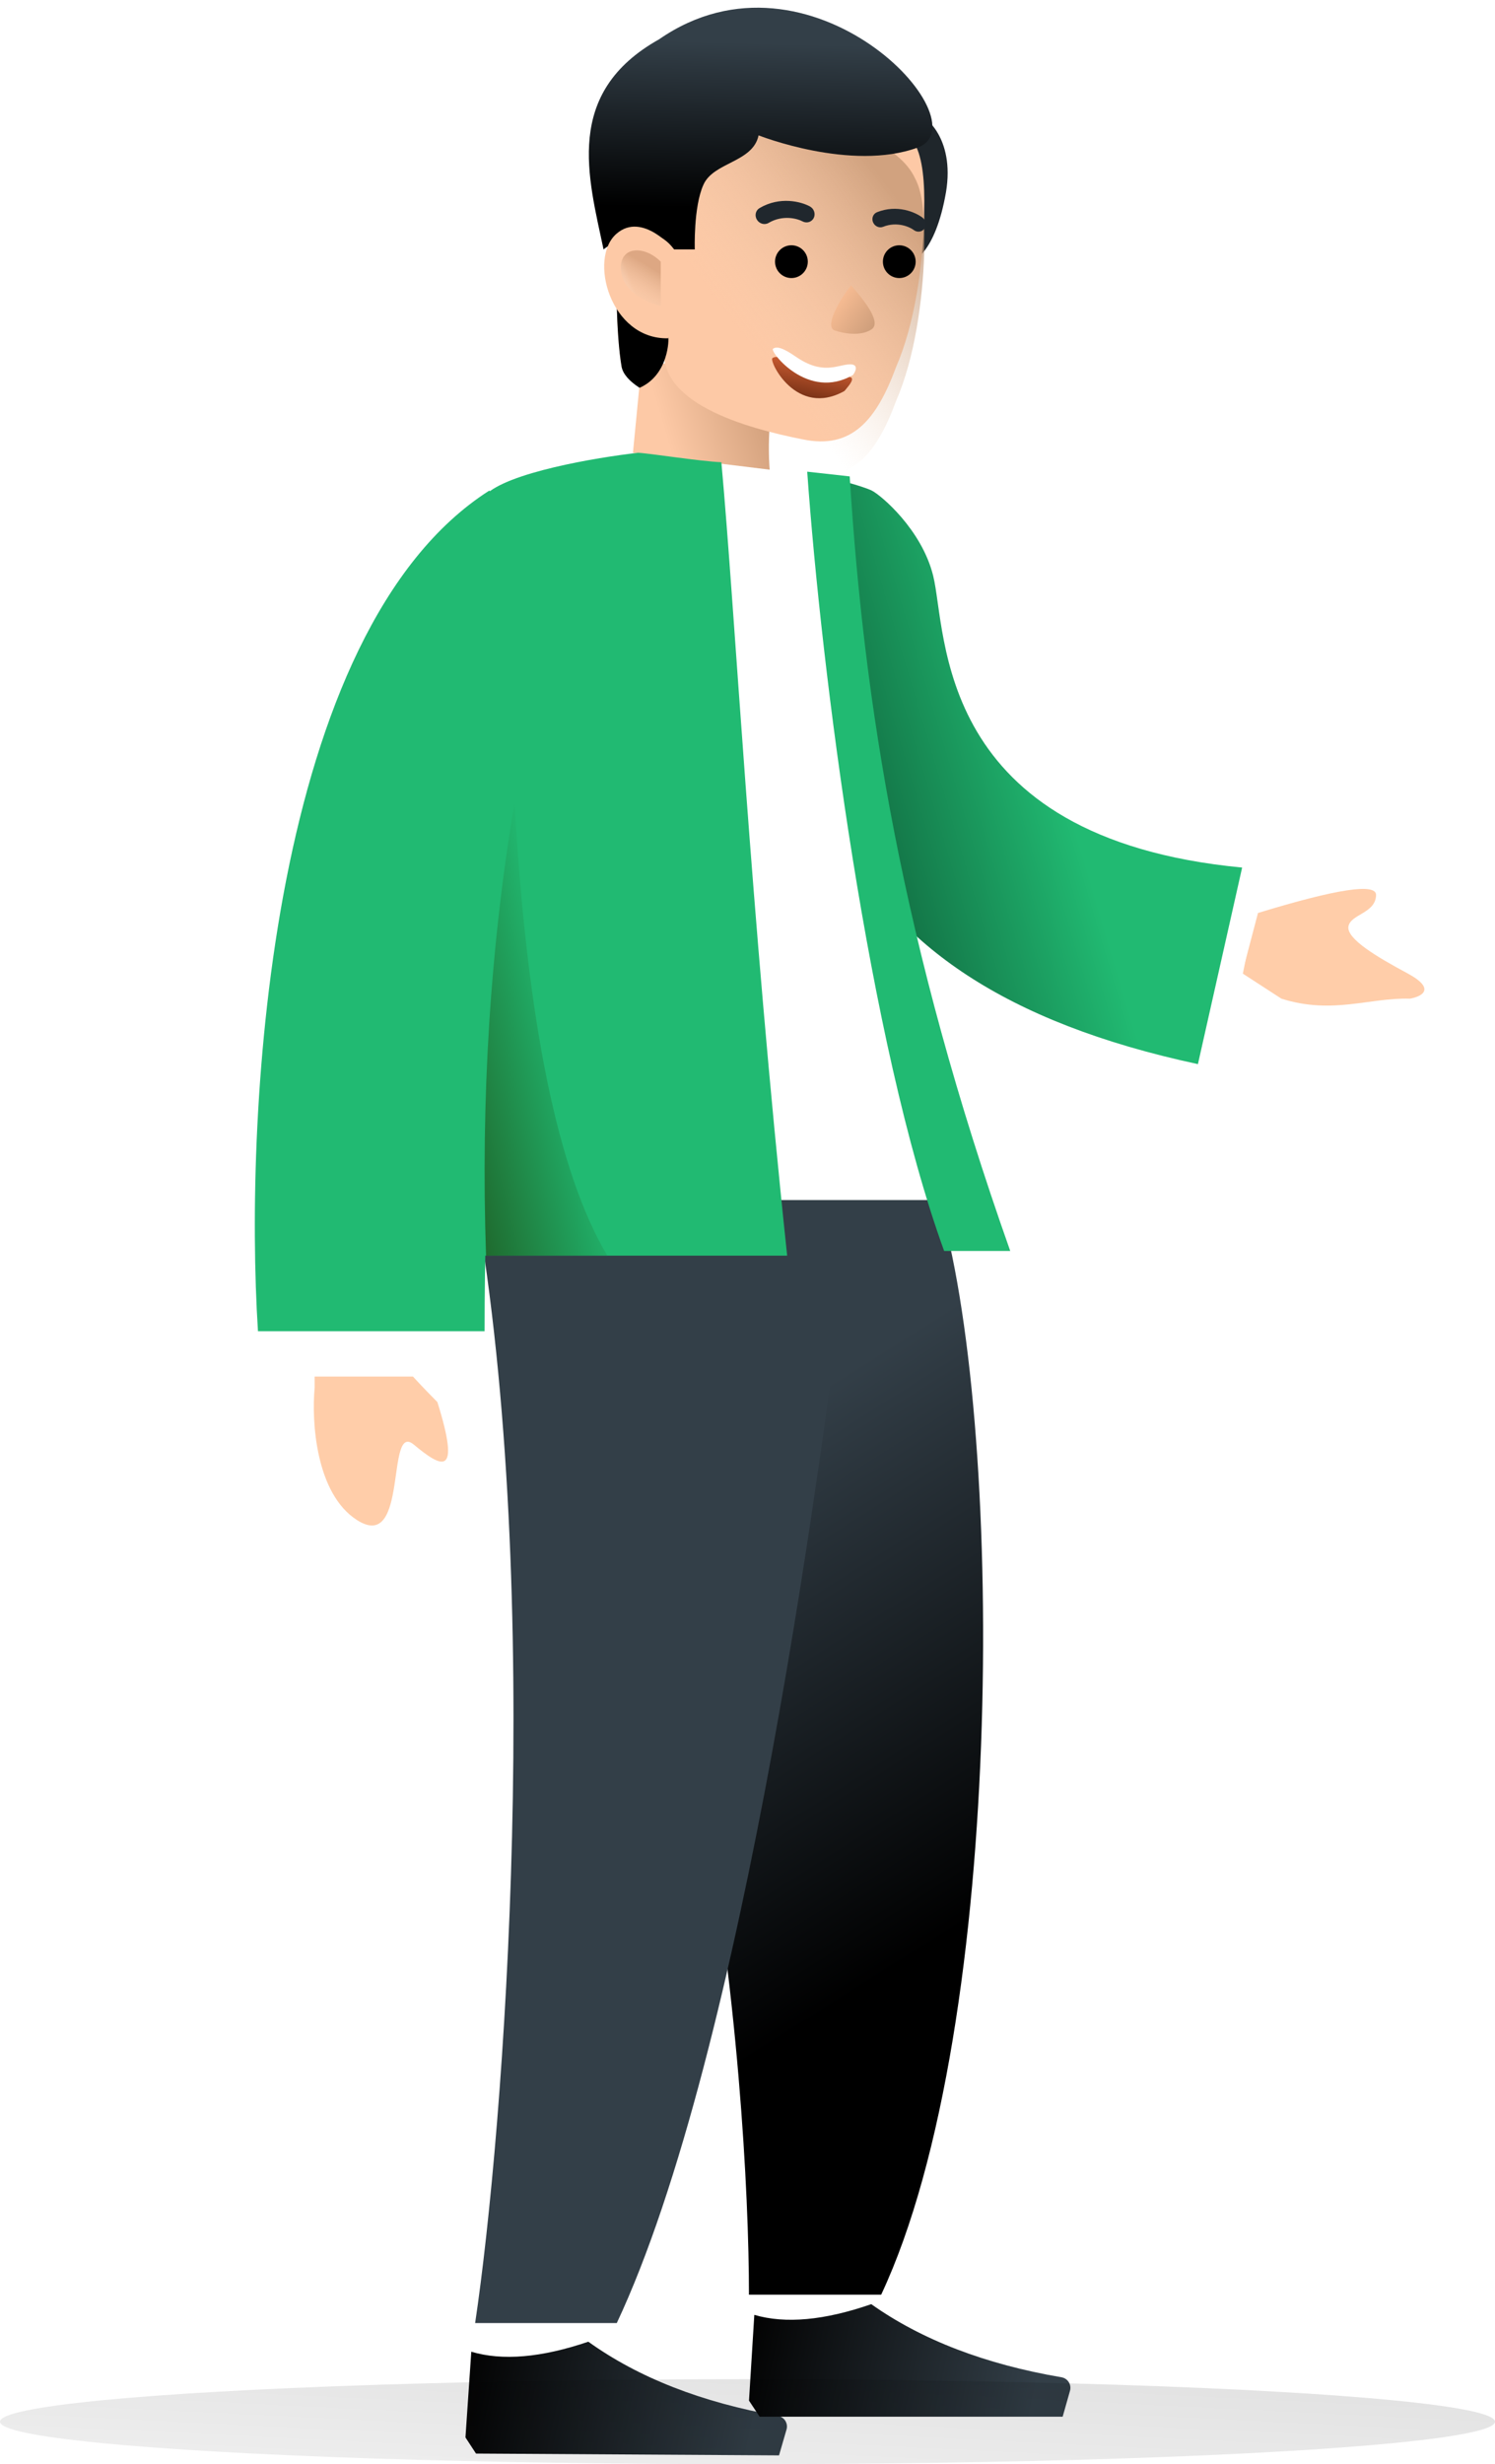 <?xml version="1.0" encoding="UTF-8"?> <svg xmlns="http://www.w3.org/2000/svg" width="176" height="290" viewBox="0 0 176 290" fill="none"> <path d="M108.798 13.824C108.798 13.824 112.68 16.356 111.245 23.276C109.895 30.196 107.194 30.872 107.194 30.872C107.194 30.872 103.143 15.681 108.798 13.824Z" fill="#1F262B"></path> <path d="M91.081 46.062C91.081 46.062 90.295 50.418 90.574 54.755C90.853 59.091 91.081 60.616 91.081 60.616C79.835 58.884 74.326 55.228 74.326 55.228L75.481 43.299C77.759 41.696 84.582 44.121 88.211 45.134C89.899 45.64 91.081 46.062 91.081 46.062Z" fill="url(#paint0_linear_3327_116)"></path> <path d="M108.8 24.878C108.8 25.216 108.8 25.469 108.8 25.807C108.631 31.292 107.703 38.104 105.492 43.192C103.183 49.456 100.277 52.897 94.538 51.715C87.702 50.365 77.001 47.367 78.257 40.461C77.076 39.702 73.355 44.036 73.186 43.192C72.849 41.251 72.68 38.55 72.596 35.596C72.343 26.735 72.933 15.68 72.933 15.68C81.204 5.384 104.243 9.434 107.703 16.945C108.631 18.633 108.885 21.503 108.8 24.878Z" fill="#FDC9A6"></path> <g filter="url(#filter0_i_3327_116)"> <path d="M108.8 24.878C108.8 25.216 108.8 25.469 108.8 25.807C108.631 31.292 107.703 38.104 105.492 43.192C103.183 49.456 100.277 52.897 94.538 51.715C87.702 50.365 78.257 48.623 78.257 39.833C77.076 39.074 73.355 44.036 73.186 43.192C72.849 41.251 72.68 38.55 72.596 35.596C72.343 26.735 72.933 15.68 72.933 15.68C81.204 5.384 104.243 9.434 107.703 16.945C108.631 18.633 108.885 21.503 108.8 24.878Z" fill="url(#paint1_linear_3327_116)" fill-opacity="0.7"></path> </g> <path d="M93.17 32.722C92.105 32.722 91.242 31.859 91.242 30.794C91.242 29.729 92.105 28.865 93.17 28.865C94.235 28.865 95.099 29.729 95.099 30.794C95.099 31.859 94.235 32.722 93.17 32.722Z" fill="black"></path> <path d="M105.868 32.723C104.803 32.723 103.94 31.86 103.94 30.795C103.94 29.73 104.803 28.867 105.868 28.867C106.933 28.867 107.797 29.73 107.797 30.795C107.797 31.86 106.933 32.723 105.868 32.723Z" fill="black"></path> <path fill-rule="evenodd" clip-rule="evenodd" d="M102.781 26.162C102.979 26.636 103.509 26.873 103.965 26.691C105.615 26.032 107.104 26.711 107.575 27.072C107.981 27.383 108.543 27.309 108.829 26.907C109.116 26.506 109.019 25.928 108.613 25.618C107.765 24.969 105.612 24.03 103.247 24.974C102.791 25.157 102.582 25.688 102.781 26.162Z" fill="#20272D"></path> <path fill-rule="evenodd" clip-rule="evenodd" d="M89.108 25.859C89.402 26.34 90.017 26.509 90.481 26.235C92.161 25.244 93.89 25.733 94.462 26.046C94.954 26.315 95.551 26.141 95.795 25.658C96.039 25.174 95.838 24.563 95.345 24.294C94.317 23.731 91.823 23.071 89.415 24.492C88.951 24.765 88.813 25.378 89.108 25.859Z" fill="#20272D"></path> <path d="M102.617 38.751C101.351 39.619 99.28 39.232 98.402 38.93C96.886 38.653 98.839 35.249 100.195 33.591C101.403 34.943 103.884 37.884 102.617 38.751Z" fill="url(#paint2_linear_3327_116)"></path> <g filter="url(#filter1_d_3327_116)"> <path d="M99.758 43.352C101.01 43.293 99.768 44.559 99.416 45.014C93.723 48.2 90.488 41.45 90.938 41.146C91.388 40.843 92.132 40.995 93.836 42.137C97.243 44.42 98.192 43.427 99.758 43.352Z" fill="url(#paint3_linear_3327_116)"></path> </g> <path d="M99.961 42.882C101.124 42.815 100.755 43.681 100.424 44.123C95.117 47.236 90.583 41.339 91.003 41.043C91.423 40.747 92.112 40.888 93.684 41.975C96.828 44.149 98.508 42.965 99.961 42.882Z" fill="white"></path> <path d="M75.294 45.639C74.112 44.879 73.353 44.035 73.184 43.191C72.846 41.25 72.678 38.55 72.593 35.596L78.669 39.731C78.754 39.816 78.754 44.12 75.294 45.639Z" fill="black"></path> <path d="M71.052 29.35C71.052 29.35 76.309 25.13 79.347 29.35H81.794C81.794 29.35 81.626 24.371 82.807 21.755C83.989 19.054 88.63 19.139 89.305 15.931C89.305 15.931 100.192 20.236 108.04 17.366C115.889 14.412 95.425 -7.731 77.594 4.625C66.285 10.955 69.28 20.911 71.052 29.35Z" fill="url(#paint4_linear_3327_116)"></path> <path d="M79.348 29.349C79.348 29.349 75.635 24.877 72.597 27.493C69.221 30.362 71.837 39.983 78.673 39.814L79.348 29.349Z" fill="#FDC9A6"></path> <g opacity="0.5"> <path d="M77.787 35.989V30.794C75.671 28.677 72.592 29.062 73.169 32.141C73.631 34.603 76.44 35.732 77.787 35.989Z" fill="url(#paint5_linear_3327_116)"></path> <path d="M77.787 35.989V30.794C75.671 28.677 72.592 29.062 73.169 32.141C73.631 34.603 76.44 35.732 77.787 35.989Z" fill="url(#paint6_linear_3327_116)"></path> </g> <path d="M89.287 273.39L90.399 268.944L90.955 267.832H104.294L101.515 273.39H89.287Z" fill="white"></path> <path d="M110.404 141.105H54.822C83.169 173.899 88.171 246.155 88.171 270.055H103.734C118.636 238.343 118.185 166.117 110.404 141.105Z" fill="url(#paint7_linear_3327_116)"></path> <path d="M55.937 277.839L57.049 273.393L57.605 272.281H70.944L68.165 277.839H55.937Z" fill="white"></path> <path d="M100.402 141.105H55.937C64.109 187.712 59.342 250.567 55.937 273.39H72.612C87.513 241.678 97.198 170.134 100.402 141.105Z" fill="#333F48"></path> <path fill-rule="evenodd" clip-rule="evenodd" d="M54.797 286.851L55.483 276.763C59.141 277.857 63.733 277.464 69.26 275.585C75.164 279.822 82.612 282.735 91.603 284.325C92.289 284.446 92.746 285.101 92.625 285.787C92.617 285.832 92.607 285.875 92.594 285.919L91.711 288.965L56.037 288.75L54.797 286.851Z" fill="url(#paint8_linear_3327_116)"></path> <path fill-rule="evenodd" clip-rule="evenodd" d="M88.176 282.52L88.802 272.428C92.466 273.5 97.056 273.079 102.57 271.166C108.5 275.368 115.966 278.236 124.966 279.772C125.652 279.889 126.114 280.541 125.996 281.228C125.989 281.273 125.979 281.317 125.967 281.36L125.102 284.412H89.427L88.176 282.52Z" fill="url(#paint9_linear_3327_116)"></path> <path d="M150.857 117.53L146.232 114.532L148.099 107.445C157.399 104.602 162.032 103.9 161.998 105.339C161.946 107.498 159.018 107.568 158.748 109.02C158.477 110.471 162.122 112.631 165.669 114.533C169.216 116.434 167.269 117.309 165.979 117.53C161.207 117.389 156.888 119.431 150.857 117.53Z" fill="#FFCDA9"></path> <path d="M42.044 178.901C37.152 175.789 36.671 167.229 37.041 163.339V157.225H42.044C43.155 157.41 45.601 158.114 46.49 159.448C47.379 160.782 50.195 163.709 51.492 165.006C54.271 173.899 52.048 172.787 48.713 170.008C45.378 167.229 48.157 182.792 42.044 178.901Z" fill="#FFCDA9"></path> <rect x="33" y="156" width="22" height="6" fill="white"></rect> <path d="M142.165 103.826L148.189 105.168L145.095 120.721L139.838 120.108L142.165 103.826Z" fill="white"></path> <path d="M141.027 125.232L146.231 102.101C109.852 98.632 111.52 74.406 109.852 67.736C108.497 62.317 103.738 58.287 102.626 57.731C101.737 57.287 97.787 56.097 95.088 55.836C90.708 88.03 95.089 115.401 141.027 125.232Z" fill="url(#paint10_linear_3327_116)"></path> <path fill-rule="evenodd" clip-rule="evenodd" d="M55.32 141.234H113.185C100.596 110.626 97.068 77.46 97.068 56.066L74.383 53.287C61.501 74.004 57.864 107.013 55.32 141.234Z" fill="white"></path> <path d="M84.925 54.399C82.305 54.284 76.394 53.331 75.114 53.287C70.181 53.843 59.674 55.621 57.108 58.289C56.953 83.078 57.051 135.28 57.051 147.776H92.67C88.303 106.555 86.571 72.498 84.925 54.399Z" fill="#21BA72"></path> <path d="M63.163 86.081C63.163 69.629 59.458 60.328 57.605 57.734C31.815 74.186 28.703 130.546 30.37 156.669H57.049C57.049 120.208 61.125 94.418 63.163 86.081Z" fill="#21BA72"></path> <path fill-rule="evenodd" clip-rule="evenodd" d="M60.581 94.418C62.035 120.219 65.675 138.005 71.502 147.776H57.219C56.593 129.213 57.714 111.427 60.581 94.418V94.418Z" fill="url(#paint11_linear_3327_116)"></path> <path d="M111.149 147.219C102.256 122.763 96.698 79.039 95.03 55.51L100.033 56.066C101.7 82.745 106.147 111.091 118.93 147.219H111.149Z" fill="#21BA72"></path> <ellipse opacity="0.5" rx="88" ry="5" transform="matrix(-1 0 0 1 88 285)" fill="url(#paint12_linear_3327_116)"></ellipse> <defs> <filter id="filter0_i_3327_116" x="72.533" y="9.49" width="36.283" height="46.455" filterUnits="userSpaceOnUse" color-interpolation-filters="sRGB"> <feFlood flood-opacity="0" result="BackgroundImageFix"></feFlood> <feBlend mode="normal" in="SourceGraphic" in2="BackgroundImageFix" result="shape"></feBlend> <feColorMatrix in="SourceAlpha" type="matrix" values="0 0 0 0 0 0 0 0 0 0 0 0 0 0 0 0 0 0 127 0" result="hardAlpha"></feColorMatrix> <feOffset dy="4"></feOffset> <feGaussianBlur stdDeviation="2"></feGaussianBlur> <feComposite in2="hardAlpha" operator="arithmetic" k2="-1" k3="1"></feComposite> <feColorMatrix type="matrix" values="0 0 0 0 0.992 0 0 0 0 0.865 0 0 0 0 0.617 0 0 0 0.25 0"></feColorMatrix> <feBlend mode="normal" in2="shape" result="effect1_innerShadow_3327_116"></feBlend> </filter> <filter id="filter1_d_3327_116" x="89.897" y="41.01" width="11.408" height="6.857" filterUnits="userSpaceOnUse" color-interpolation-filters="sRGB"> <feFlood flood-opacity="0" result="BackgroundImageFix"></feFlood> <feColorMatrix in="SourceAlpha" type="matrix" values="0 0 0 0 0 0 0 0 0 0 0 0 0 0 0 0 0 0 127 0" result="hardAlpha"></feColorMatrix> <feOffset dy="1"></feOffset> <feGaussianBlur stdDeviation="0.5"></feGaussianBlur> <feColorMatrix type="matrix" values="0 0 0 0 0.896 0 0 0 0 0.681 0 0 0 0 0.504 0 0 0 1 0"></feColorMatrix> <feBlend mode="normal" in2="BackgroundImageFix" result="effect1_dropShadow_3327_116"></feBlend> <feBlend mode="normal" in="SourceGraphic" in2="effect1_dropShadow_3327_116" result="shape"></feBlend> </filter> <linearGradient id="paint0_linear_3327_116" x1="89.559" y1="49.88" x2="78.885" y2="53.02" gradientUnits="userSpaceOnUse"> <stop stop-color="#D6A480"></stop> <stop offset="1" stop-color="#FDC9A6"></stop> </linearGradient> <linearGradient id="paint1_linear_3327_116" x1="102.7" y1="15.675" x2="83.485" y2="30.287" gradientUnits="userSpaceOnUse"> <stop stop-color="#BF926F"></stop> <stop offset="1" stop-color="#F3D1B5" stop-opacity="0"></stop> </linearGradient> <linearGradient id="paint2_linear_3327_116" x1="103.811" y1="40.225" x2="98.168" y2="36.297" gradientUnits="userSpaceOnUse"> <stop stop-color="#C09473"></stop> <stop offset="1" stop-color="#F6BB92"></stop> </linearGradient> <linearGradient id="paint3_linear_3327_116" x1="96.022" y1="41.93" x2="95.244" y2="45.72" gradientUnits="userSpaceOnUse"> <stop stop-color="#C75A30"></stop> <stop offset="1" stop-color="#7B3317"></stop> </linearGradient> <linearGradient id="paint4_linear_3327_116" x1="85.105" y1="4.944" x2="84.608" y2="24.54" gradientUnits="userSpaceOnUse"> <stop stop-color="#333F48"></stop> <stop offset="1"></stop> </linearGradient> <linearGradient id="paint5_linear_3327_116" x1="76.3" y1="31.27" x2="74.143" y2="34.899" gradientUnits="userSpaceOnUse"> <stop stop-color="#BD8660"></stop> <stop offset="1" stop-color="#F3D1B5" stop-opacity="0.31"></stop> </linearGradient> <linearGradient id="paint6_linear_3327_116" x1="71.56" y1="37.408" x2="75.434" y2="35.964" gradientUnits="userSpaceOnUse"> <stop stop-color="white"></stop> <stop offset="1" stop-color="white" stop-opacity="0"></stop> </linearGradient> <linearGradient id="paint7_linear_3327_116" x1="119.297" y1="222.81" x2="85.948" y2="170.008" gradientUnits="userSpaceOnUse"> <stop></stop> <stop offset="1" stop-color="#333F48"></stop> </linearGradient> <linearGradient id="paint8_linear_3327_116" x1="54.478" y1="281.646" x2="87.975" y2="288.788" gradientUnits="userSpaceOnUse"> <stop stop-color="#030303"></stop> <stop offset="1" stop-color="#333F48"></stop> </linearGradient> <linearGradient id="paint9_linear_3327_116" x1="87.826" y1="277.317" x2="121.365" y2="284.256" gradientUnits="userSpaceOnUse"> <stop stop-color="#030303"></stop> <stop offset="1" stop-color="#333F48"></stop> </linearGradient> <linearGradient id="paint10_linear_3327_116" x1="98.736" y1="99.418" x2="124.859" y2="91.636" gradientUnits="userSpaceOnUse"> <stop stop-color="#10653D"></stop> <stop offset="1" stop-color="#21BA72"></stop> </linearGradient> <linearGradient id="paint11_linear_3327_116" x1="52.604" y1="130.546" x2="68.926" y2="126.501" gradientUnits="userSpaceOnUse"> <stop stop-color="#1F692D"></stop> <stop offset="1" stop-color="#21BA72"></stop> </linearGradient> <linearGradient id="paint12_linear_3327_116" x1="102" y1="-138" x2="110" y2="24" gradientUnits="userSpaceOnUse"> <stop></stop> <stop offset="1" stop-opacity="0"></stop> </linearGradient> </defs> </svg> 